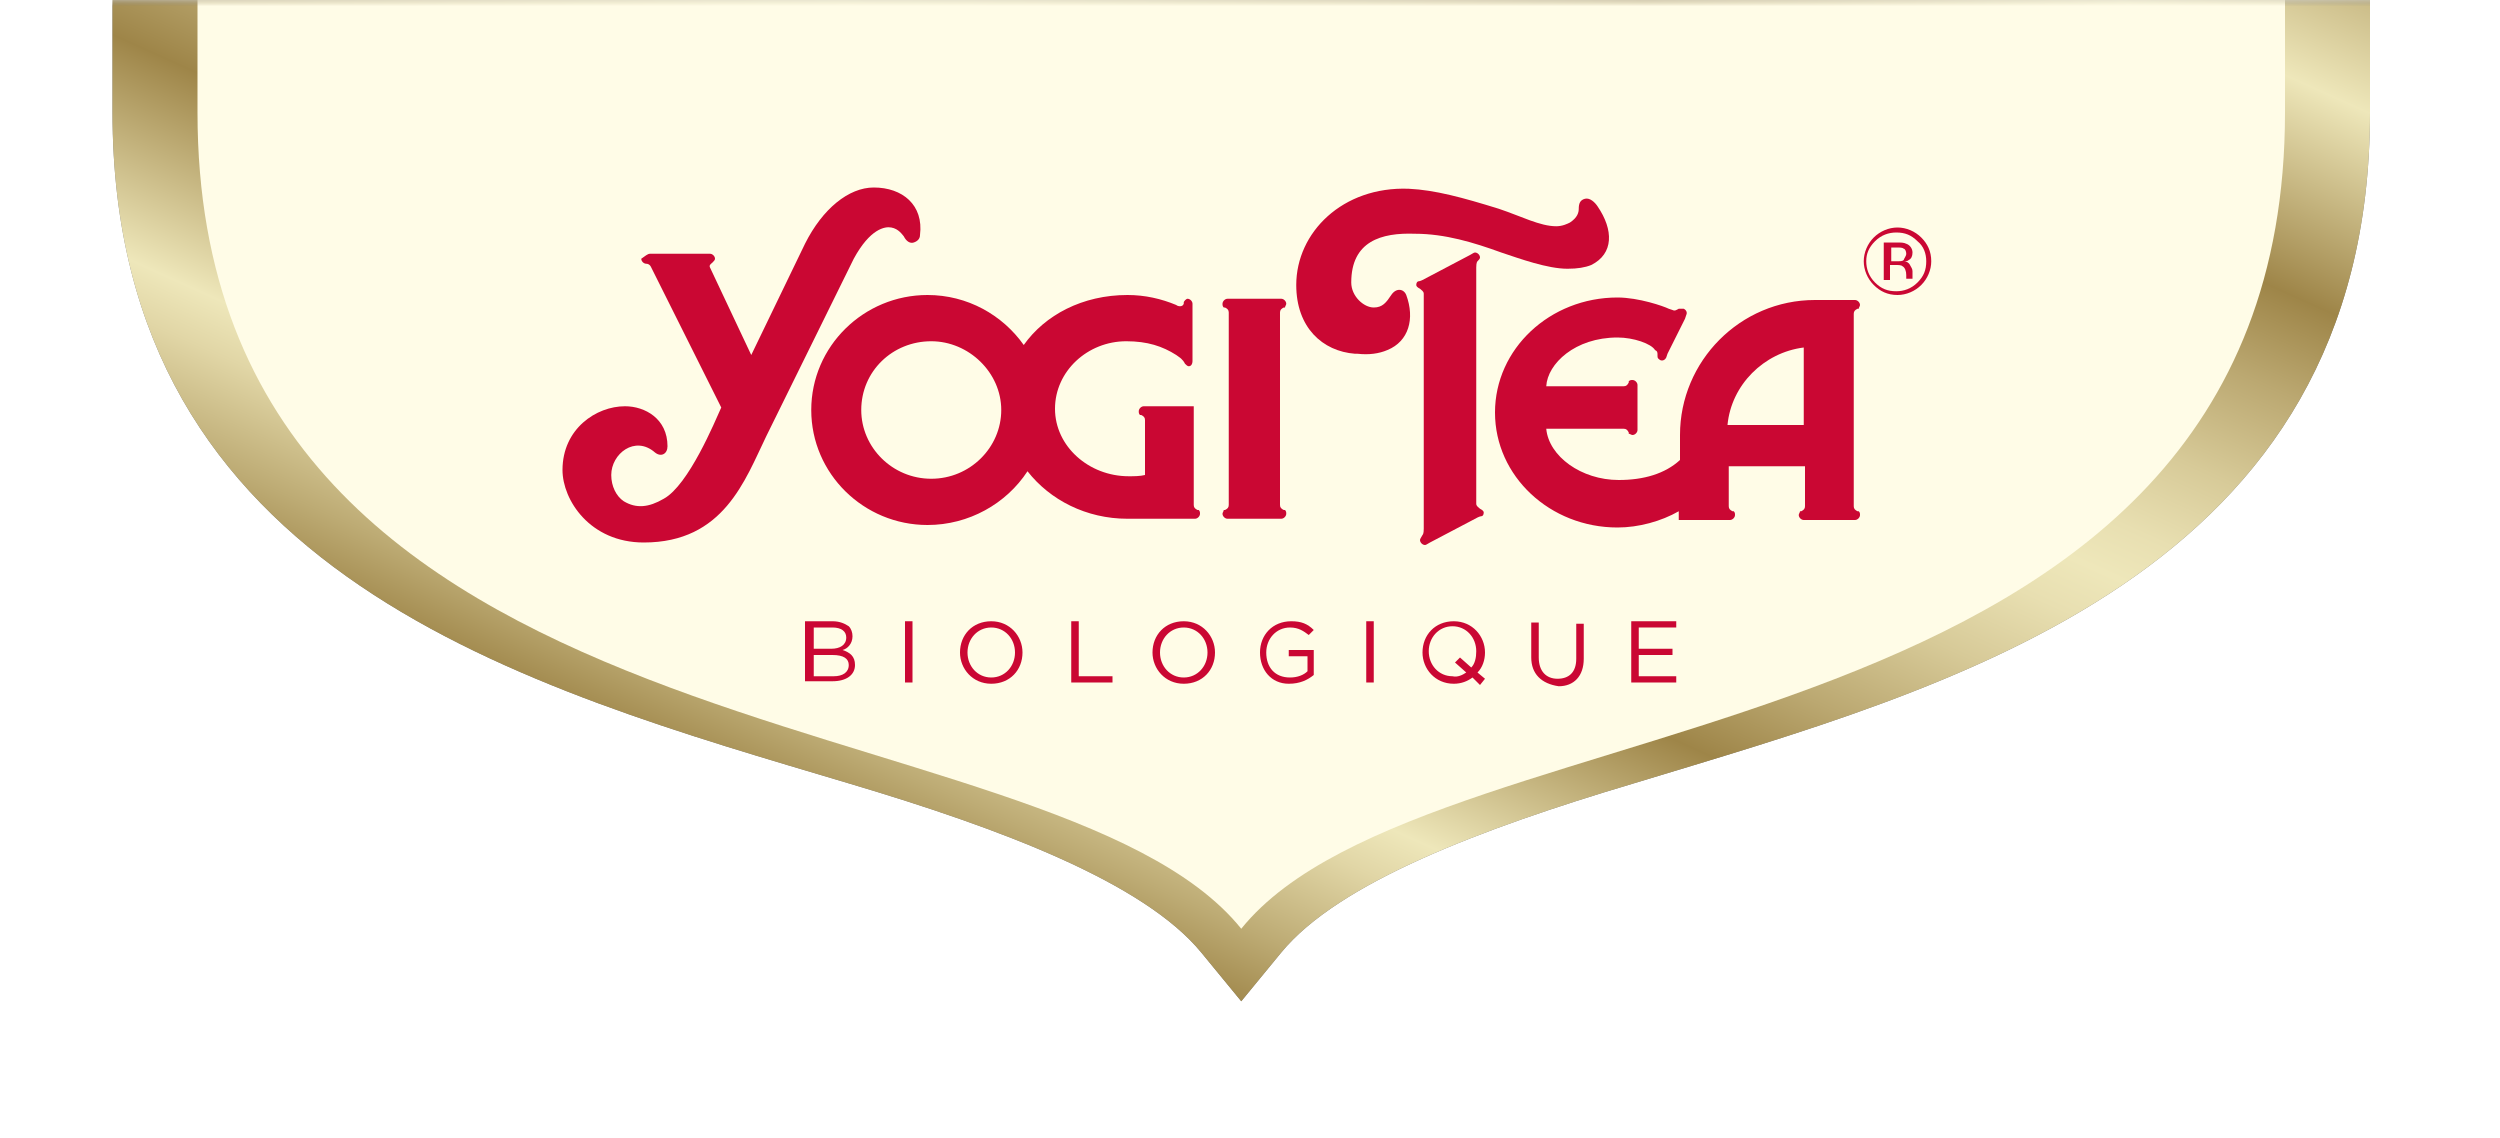 <?xml version="1.0" encoding="UTF-8" standalone="no"?>
<svg width="200px" height="91px" viewBox="0 0 200 91" version="1.1" xmlns="http://www.w3.org/2000/svg" xmlns:xlink="http://www.w3.org/1999/xlink" xmlns:sketch="http://www.bohemiancoding.com/sketch/ns">
    <defs>
        <rect id="path-1" x="0" y="0" width="200" height="98"></rect>
        <filter x="-50%" y="-50%" width="200%" height="200%" filterUnits="objectBoundingBox" id="filter-3">
            <feGaussianBlur stdDeviation="5" in="SourceGraphic" result="blur"></feGaussianBlur>
        </filter>
        <linearGradient x1="8.454%" y1="67.128%" x2="95.367%" y2="-21.485%" id="linearGradient-4">
            <stop stop-color="#9E8548" offset="4%"></stop>
            <stop stop-color="#BDAB74" offset="8.878%"></stop>
            <stop stop-color="#E1D6A6" offset="14.98%"></stop>
            <stop stop-color="#EEE7BA" offset="18%"></stop>
            <stop stop-color="#9E8548" offset="30%"></stop>
            <stop stop-color="#BBA871" offset="35.63%"></stop>
            <stop stop-color="#D7CA98" offset="41.92%"></stop>
            <stop stop-color="#E8DFB1" offset="46.93%"></stop>
            <stop stop-color="#EEE7BA" offset="50%"></stop>
            <stop stop-color="#E8DFB1" offset="53.07%"></stop>
            <stop stop-color="#D7CA98" offset="58.08%"></stop>
            <stop stop-color="#BBA871" offset="64.37%"></stop>
            <stop stop-color="#9E8548" offset="70%"></stop>
            <stop stop-color="#EEE7BA" offset="82%"></stop>
            <stop stop-color="#9E8548" offset="96%"></stop>
        </linearGradient>
    </defs>
    <g id="Page-1" stroke="none" stroke-width="1" fill="none" fill-rule="evenodd" sketch:type="MSPage">
        <g id="YT_LOGO_SUB_FR" sketch:type="MSLayerGroup">
            <g id="YOGI_TEA_LOGO_x5F_FR">
                <g id="LOGO_5_">
                    <mask id="mask-2" sketch:name="Rectangle 1" fill="white">
                        <use xlink:href="#path-1"></use>
                    </mask>
                    <use id="Rectangle-1" sketch:type="MSShapeGroup" xlink:href="#path-1"></use>
                    <path d="M9,-2.5 L9,6.4 L9,9 C9,46.1 42.2,55 68,62.7 C80.1,66.3 91.5,70.6 96.1,76.2 L99.3,80.1 L102.5,76.2 C107.1,70.6 118.5,66.3 130.6,62.7 C156.3,54.9 189.6,46.1 189.6,9 L189.6,-2.5" id="Shape" fill-opacity="0.5" fill="#000000" filter="url(#filter-3)" sketch:type="MSShapeGroup" mask="url(#mask-2)"></path>
                    <path d="M9,-2.5 L9,6.4 L9,9 C9,46.1 42.2,55 68,62.7 C80.1,66.3 91.5,70.6 96.1,76.2 L99.3,80.1 L102.5,76.2 C107.1,70.6 118.5,66.3 130.6,62.7 C156.3,54.9 189.6,46.1 189.6,9 L189.6,-2.5" id="Shape-4" fill="url(#linearGradient-4)" sketch:type="MSShapeGroup" mask="url(#mask-2)"></path>
                    <path d="M15.8,-2.5 L15.8,9 C15.8,61.8 84,55.3 99.3,74.3 C114.6,55.3 182.8,61.8 182.8,9 L182.8,6.3 L182.8,-2.6" id="Shape" fill="#FFFCE7" sketch:type="MSShapeGroup" mask="url(#mask-2)"></path>
                    <g id="Yogi_Tea_4_" mask="url(#mask-2)" fill="#CA0733" sketch:type="MSShapeGroup">
                        <g transform="translate(45, 15)" id="Shape">
                            <path d="M99.3,19 L99.3,12.8 C96.1,13.2 93.5,15.8 93.2,19 L99.3,19 L99.3,19 Z M84.4,12 C81,12 78.8,14.1 78.7,15.9 L84.9,15.9 C85.1,15.9 85.2,15.8 85.3,15.6 L85.3,15.5 C85.4,15.4 85.5,15.4 85.6,15.4 C85.8,15.4 86,15.6 86,15.8 L86,16 L86,19.1 L86,19.4 C86,19.6 85.8,19.8 85.6,19.8 C85.5,19.8 85.4,19.7 85.3,19.7 C85.3,19.7 85.3,19.7 85.3,19.6 C85.2,19.4 85.1,19.3 84.9,19.3 L78.7,19.3 C78.9,21.5 81.5,23.4 84.5,23.4 C86.5,23.4 88.2,22.9 89.4,21.8 L89.4,19.8 C89.4,13.9 94.2,9 100.2,9 L103.4,9 C103.6,9 103.8,9.2 103.8,9.4 C103.8,9.5 103.7,9.6 103.7,9.7 C103.7,9.7 103.7,9.7 103.6,9.7 C103.4,9.8 103.3,9.9 103.3,10.1 L103.3,25.5 C103.3,25.7 103.4,25.8 103.6,25.9 L103.7,25.9 C103.8,26 103.8,26.1 103.8,26.2 C103.8,26.4 103.6,26.6 103.4,26.6 L103.1,26.6 L99.6,26.6 L99.3,26.6 C99.1,26.6 98.9,26.4 98.9,26.2 C98.9,26.1 99,26 99,25.9 L99.1,25.9 C99.3,25.8 99.4,25.7 99.4,25.5 L99.4,22.3 L93.3,22.3 L93.3,25.5 C93.3,25.7 93.4,25.8 93.6,25.9 L93.7,25.9 C93.8,26 93.8,26.1 93.8,26.2 C93.8,26.4 93.6,26.6 93.4,26.6 L93,26.6 L89.3,26.6 L89.3,25.9 C87.9,26.7 86.1,27.2 84.4,27.2 C79,27.2 74.6,23.1 74.6,18 C74.6,12.9 79,8.8 84.4,8.8 C86.1,8.8 88.1,9.5 88.5,9.7 L88.8,9.8 C89,9.9 89.1,9.8 89.3,9.7 L89.4,9.7 L89.7,9.7 C89.9,9.8 90,10 89.9,10.2 L89.8,10.5 L88.4,13.3 L88.3,13.6 C88.2,13.8 88,13.9 87.8,13.8 C87.7,13.7 87.6,13.7 87.6,13.5 C87.6,13.5 87.6,13.5 87.6,13.4 C87.6,13.2 87.6,13.1 87.4,13 C87.1,12.5 85.7,12 84.4,12 L84.4,12 L84.4,12 Z"></path>
                            <path d="M63.1,7.6 C63.1,8.7 64.1,9.6 64.9,9.6 C65.6,9.6 65.9,9.2 66.3,8.6 C66.7,8 67.3,8.1 67.5,8.6 C68.2,10.5 67.7,12.3 66,13 C65.3,13.3 64.5,13.4 63.6,13.3 L63.4,13.3 C60.8,13.1 58.7,11.2 58.7,7.8 C58.7,3.6 62.4,-0.1 67.7,0.1 C69.8,0.2 72,0.8 74.9,1.7 C76.7,2.3 78.2,3.1 79.5,3.1 C80,3.1 80.4,2.9 80.6,2.8 C81.2,2.4 81.3,2 81.3,1.7 C81.3,1.3 81.4,1 81.8,0.9 C82.2,0.8 82.6,1.2 82.8,1.5 C84.1,3.4 84.1,5.3 82.3,6.2 C81.8,6.4 81.2,6.5 80.4,6.5 C78.8,6.5 76.6,5.7 75.1,5.2 C72.9,4.4 70.6,3.7 68.2,3.7 C65.5,3.6 63.1,4.3 63.1,7.6 L63.1,7.6 L63.1,7.6 Z"></path>
                            <path d="M7,5.3 L7,5.3 L7.9,5.3 L10.8,5.3 L11.8,5.3 C12,5.3 12.2,5.5 12.2,5.7 C12.2,5.8 12.1,5.9 12,6 C11.9,6.1 11.7,6.2 11.8,6.4 L15.1,13.4 L19.4,4.5 C20.8,1.7 22.9,0 24.9,0 C27.2,0 28.9,1.4 28.6,3.8 C28.6,4.1 28.4,4.3 28.1,4.4 C27.8,4.5 27.5,4.3 27.3,3.9 C27.2,3.8 26.9,3.3 26.3,3.2 C25.8,3.1 24.6,3.3 23.3,5.7 L16.3,19.9 C14.6,23.4 12.9,28.4 6.5,28.4 C2.2,28.4 0,25 0,22.6 C0,19.3 2.7,17.5 5,17.5 C6.6,17.5 8.4,18.5 8.4,20.7 C8.4,21.3 7.9,21.6 7.4,21.2 C5.8,19.8 3.9,21.3 3.9,23 C3.9,23.9 4.3,24.7 4.9,25.1 C5.9,25.7 6.9,25.6 8.1,24.9 C10.1,23.8 12.2,18.7 12.7,17.6 L7.1,6.4 C7.1,6.4 7,6.1 6.7,6.1 C6.5,6.1 6.3,5.9 6.3,5.7 C6.6,5.5 6.8,5.3 7,5.3 L7,5.3 L7,5.3 Z"></path>
                            <path d="M53.3,10 C53.3,9.8 53.2,9.7 53,9.6 L52.9,9.6 C52.8,9.5 52.8,9.4 52.8,9.3 C52.8,9.1 53,8.9 53.2,8.9 L53.5,8.9 L57.2,8.9 L57.5,8.9 C57.7,8.9 57.9,9.1 57.9,9.3 C57.9,9.4 57.8,9.5 57.8,9.6 C57.8,9.6 57.8,9.6 57.7,9.6 C57.5,9.7 57.4,9.8 57.4,10 L57.4,25.4 C57.4,25.6 57.5,25.7 57.7,25.8 L57.8,25.8 C57.9,25.9 57.9,26 57.9,26.1 C57.9,26.3 57.7,26.5 57.5,26.5 L57.2,26.5 L53.5,26.5 L53.2,26.5 C53,26.5 52.8,26.3 52.8,26.1 C52.8,26 52.9,25.9 52.9,25.8 L53,25.8 C53.2,25.7 53.3,25.6 53.3,25.4 L53.3,10 L53.3,10 Z"></path>
                            <path d="M68.9,8.5 C68.9,8.3 68.7,8.2 68.6,8.1 C68.4,8 68.3,7.9 68.3,7.8 C68.3,7.6 68.4,7.5 68.5,7.5 C68.6,7.5 68.8,7.4 68.8,7.4 L72.6,5.4 C72.8,5.3 72.9,5.2 73,5.2 C73.2,5.2 73.4,5.4 73.4,5.6 C73.4,5.7 73.3,5.8 73.2,5.9 C73.1,6 73.1,6.3 73.1,6.4 L73.1,25.3 C73.1,25.5 73.3,25.6 73.4,25.7 C73.6,25.8 73.7,25.9 73.7,26 C73.7,26.2 73.6,26.3 73.5,26.3 C73.4,26.3 73.2,26.4 73.2,26.4 L69.4,28.4 C69.2,28.5 69.1,28.6 69,28.6 C68.8,28.6 68.6,28.4 68.6,28.2 C68.6,28.1 68.7,28 68.8,27.8 C68.9,27.7 68.9,27.4 68.9,27.3 L68.9,8.5 L68.9,8.5 Z"></path>
                            <path d="M23.9,17.8 C23.9,20.8 26.4,23.3 29.5,23.3 C32.6,23.3 35.1,20.8 35.1,17.8 C35.1,14.8 32.5,12.3 29.5,12.3 C26.4,12.3 23.9,14.7 23.9,17.8 L23.9,17.8 L23.9,17.8 Z M50.5,25.4 C50.5,25.6 50.6,25.7 50.8,25.8 L50.9,25.8 C51,25.9 51,26 51,26.1 C51,26.3 50.8,26.5 50.6,26.5 L45.2,26.5 C41.9,26.5 39,25 37.2,22.7 C35.5,25.3 32.5,27 29.2,27 C24.1,27 19.9,22.9 19.9,17.8 C19.9,12.7 24.1,8.6 29.2,8.6 C32.4,8.6 35.2,10.2 36.9,12.6 C38.6,10.2 41.6,8.6 45.2,8.6 C46.6,8.6 47.9,8.9 49.1,9.4 C49.2,9.5 49.6,9.6 49.7,9.3 L49.7,9.2 C49.7,9.1 49.9,8.9 50,8.9 C50.2,8.9 50.4,9.1 50.4,9.3 L50.4,9.4 L50.4,13.8 L50.4,13.9 C50.4,14.1 50.3,14.3 50.1,14.3 C50,14.3 49.9,14.2 49.8,14.1 C49.7,13.9 49.6,13.8 49.5,13.7 C49.5,13.7 49.4,13.6 49.1,13.4 C48,12.7 46.8,12.3 45.1,12.3 C42,12.3 39.4,14.7 39.4,17.7 C39.4,20.7 42.1,23.1 45.3,23.1 C45.7,23.1 46.2,23.1 46.6,23 L46.6,18.6 C46.6,18.4 46.5,18.3 46.3,18.2 L46.2,18.2 C46.1,18.1 46.1,18 46.1,17.9 C46.1,17.7 46.3,17.5 46.5,17.5 L46.4,17.5 L50.5,17.5 L50.5,25.4 L50.5,25.4 Z"></path>
                            <path d="M105.7,4.4 L106.7,4.4 C107.1,4.4 107.3,4.4 107.5,4.5 C107.8,4.6 108,4.9 108,5.2 C108,5.5 107.9,5.7 107.7,5.8 C107.6,5.9 107.5,5.9 107.3,5.9 C107.5,5.9 107.7,6 107.8,6.2 C107.9,6.4 108,6.5 108,6.7 L108,6.9 L108,7.1 L108,7.3 L108,7.3 L107.5,7.3 L107.5,7.2 L107.5,7.1 L107.5,7 C107.5,6.7 107.4,6.4 107.2,6.3 C107.1,6.2 106.9,6.2 106.6,6.2 L106.2,6.2 L106.2,7.4 L105.7,7.4 L105.7,4.4 L105.7,4.4 L105.7,4.4 Z M107.5,5.3 C107.5,5.1 107.4,4.9 107.3,4.9 C107.2,4.8 107,4.8 106.7,4.8 L106.3,4.8 L106.3,5.9 L106.8,5.9 C107,5.9 107.2,5.9 107.3,5.8 C107.3,5.7 107.5,5.5 107.5,5.3 L107.5,5.3 L107.5,5.3 Z M109.5,5.9 C109.5,6.6 109.2,7.3 108.7,7.8 C108.2,8.3 107.5,8.6 106.8,8.6 C106,8.6 105.4,8.3 104.9,7.8 C104.4,7.3 104.1,6.6 104.1,5.9 C104.1,5.2 104.4,4.5 104.9,4 C105.4,3.5 106.1,3.2 106.8,3.2 C107.5,3.2 108.2,3.5 108.7,4 C109.2,4.5 109.5,5.1 109.5,5.9 L109.5,5.9 L109.5,5.9 Z M106.7,3.6 C106.1,3.6 105.5,3.8 105,4.3 C104.5,4.8 104.3,5.3 104.3,5.9 C104.3,6.5 104.5,7.1 105,7.6 C105.5,8.1 106,8.3 106.7,8.3 C107.3,8.3 107.9,8.1 108.4,7.6 C108.9,7.1 109.1,6.6 109.1,5.9 C109.1,5.3 108.9,4.7 108.4,4.3 C107.9,3.8 107.4,3.6 106.7,3.6 L106.7,3.6 L106.7,3.6 Z"></path>
                        </g>
                    </g>
                    <g id="BIOLOGIQUE_1_" mask="url(#mask-2)" fill="#CA0733" sketch:type="MSShapeGroup">
                        <g transform="translate(64, 49)" id="Shape">
                            <path d="M0.5,0.7 L2.6,0.7 C3.2,0.7 3.6,0.9 3.9,1.1 C4.1,1.3 4.2,1.6 4.2,1.9 L4.2,1.9 C4.2,2.5 3.8,2.9 3.4,3 C4,3.2 4.4,3.5 4.4,4.2 L4.4,4.2 C4.4,5 3.7,5.5 2.6,5.5 L0.4,5.5 L0.4,0.7 L0.5,0.7 Z M3.7,2 C3.7,1.5 3.3,1.2 2.6,1.2 L1.1,1.2 L1.1,2.9 L2.5,2.9 C3.2,2.9 3.7,2.6 3.7,2 L3.7,2 L3.7,2 Z M2.6,3.4 L1.1,3.4 L1.1,5.1 L2.7,5.1 C3.4,5.1 3.9,4.8 3.9,4.2 L3.9,4.2 C3.9,3.7 3.5,3.4 2.6,3.4 L2.6,3.4 Z"></path>
                            <path d="M8.4,0.7 L9,0.7 L9,5.6 L8.4,5.6 L8.4,0.7 L8.4,0.7 Z"></path>
                            <path d="M12.8,3.2 L12.8,3.2 C12.8,1.8 13.8,0.7 15.3,0.7 C16.8,0.7 17.8,1.9 17.8,3.2 L17.8,3.2 C17.8,4.6 16.8,5.7 15.3,5.7 C13.8,5.7 12.8,4.5 12.8,3.2 L12.8,3.2 Z M17.2,3.2 L17.2,3.2 C17.2,2.1 16.4,1.2 15.3,1.2 C14.2,1.2 13.4,2.1 13.4,3.2 L13.4,3.2 C13.4,4.3 14.2,5.2 15.3,5.2 C16.4,5.2 17.2,4.3 17.2,3.2 L17.2,3.2 Z"></path>
                            <path d="M21.7,0.7 L22.3,0.7 L22.3,5.1 L25,5.1 L25,5.6 L21.7,5.6 L21.7,0.7 L21.7,0.7 Z"></path>
                            <path d="M28.2,3.2 L28.2,3.2 C28.2,1.8 29.2,0.7 30.7,0.7 C32.2,0.7 33.2,1.9 33.2,3.2 L33.2,3.2 C33.2,4.6 32.2,5.7 30.7,5.7 C29.2,5.7 28.2,4.5 28.2,3.2 L28.2,3.2 Z M32.6,3.2 L32.6,3.2 C32.6,2.1 31.8,1.2 30.7,1.2 C29.6,1.2 28.8,2.1 28.8,3.2 L28.8,3.2 C28.8,4.3 29.6,5.2 30.7,5.2 C31.8,5.2 32.6,4.3 32.6,3.2 L32.6,3.2 Z"></path>
                            <path d="M36.8,3.2 L36.8,3.2 C36.8,1.8 37.8,0.7 39.3,0.7 C40.1,0.7 40.6,0.9 41.1,1.4 L40.7,1.8 C40.3,1.5 39.9,1.2 39.2,1.2 C38.1,1.2 37.3,2.1 37.3,3.2 L37.3,3.2 C37.3,4.4 38,5.2 39.2,5.2 C39.8,5.2 40.3,5 40.6,4.7 L40.6,3.5 L39.1,3.5 L39.1,3 L41.1,3 L41.1,5 C40.6,5.4 40,5.7 39.1,5.7 C37.7,5.7 36.8,4.6 36.8,3.2 L36.8,3.2 Z"></path>
                            <path d="M45.3,0.7 L45.9,0.7 L45.9,5.6 L45.3,5.6 L45.3,0.7 L45.3,0.7 Z"></path>
                            <path d="M54.4,5.8 L53.8,5.2 C53.4,5.5 52.9,5.7 52.3,5.7 C50.8,5.7 49.8,4.5 49.8,3.2 L49.8,3.2 C49.8,1.8 50.8,0.7 52.3,0.7 C53.8,0.7 54.8,1.9 54.8,3.2 L54.8,3.2 C54.8,3.8 54.6,4.4 54.2,4.8 L54.8,5.3 L54.4,5.8 L54.4,5.8 Z M53.3,4.8 L52.4,4 L52.8,3.6 L53.7,4.4 C54,4.1 54.1,3.6 54.1,3.1 L54.1,3.1 C54.1,2 53.3,1.1 52.2,1.1 C51.1,1.1 50.3,2 50.3,3.1 L50.3,3.1 C50.3,4.2 51.1,5.1 52.2,5.1 C52.6,5.2 53,5 53.3,4.8 L53.3,4.8 Z"></path>
                            <path d="M58.5,3.6 L58.5,0.8 L59.1,0.8 L59.1,3.6 C59.1,4.7 59.7,5.3 60.6,5.3 C61.5,5.3 62.1,4.8 62.1,3.7 L62.1,0.9 L62.7,0.9 L62.7,3.7 C62.7,5.1 61.9,5.9 60.7,5.9 C59.3,5.7 58.5,4.9 58.5,3.6 L58.5,3.6 Z"></path>
                            <path d="M66.6,0.7 L70.1,0.7 L70.1,1.2 L67.1,1.2 L67.1,2.9 L69.8,2.9 L69.8,3.4 L67.1,3.4 L67.1,5.1 L70.1,5.1 L70.1,5.6 L66.5,5.6 L66.5,0.7 L66.6,0.7 Z"></path>
                        </g>
                    </g>
                </g>
            </g>
        </g>
    </g>
</svg>
